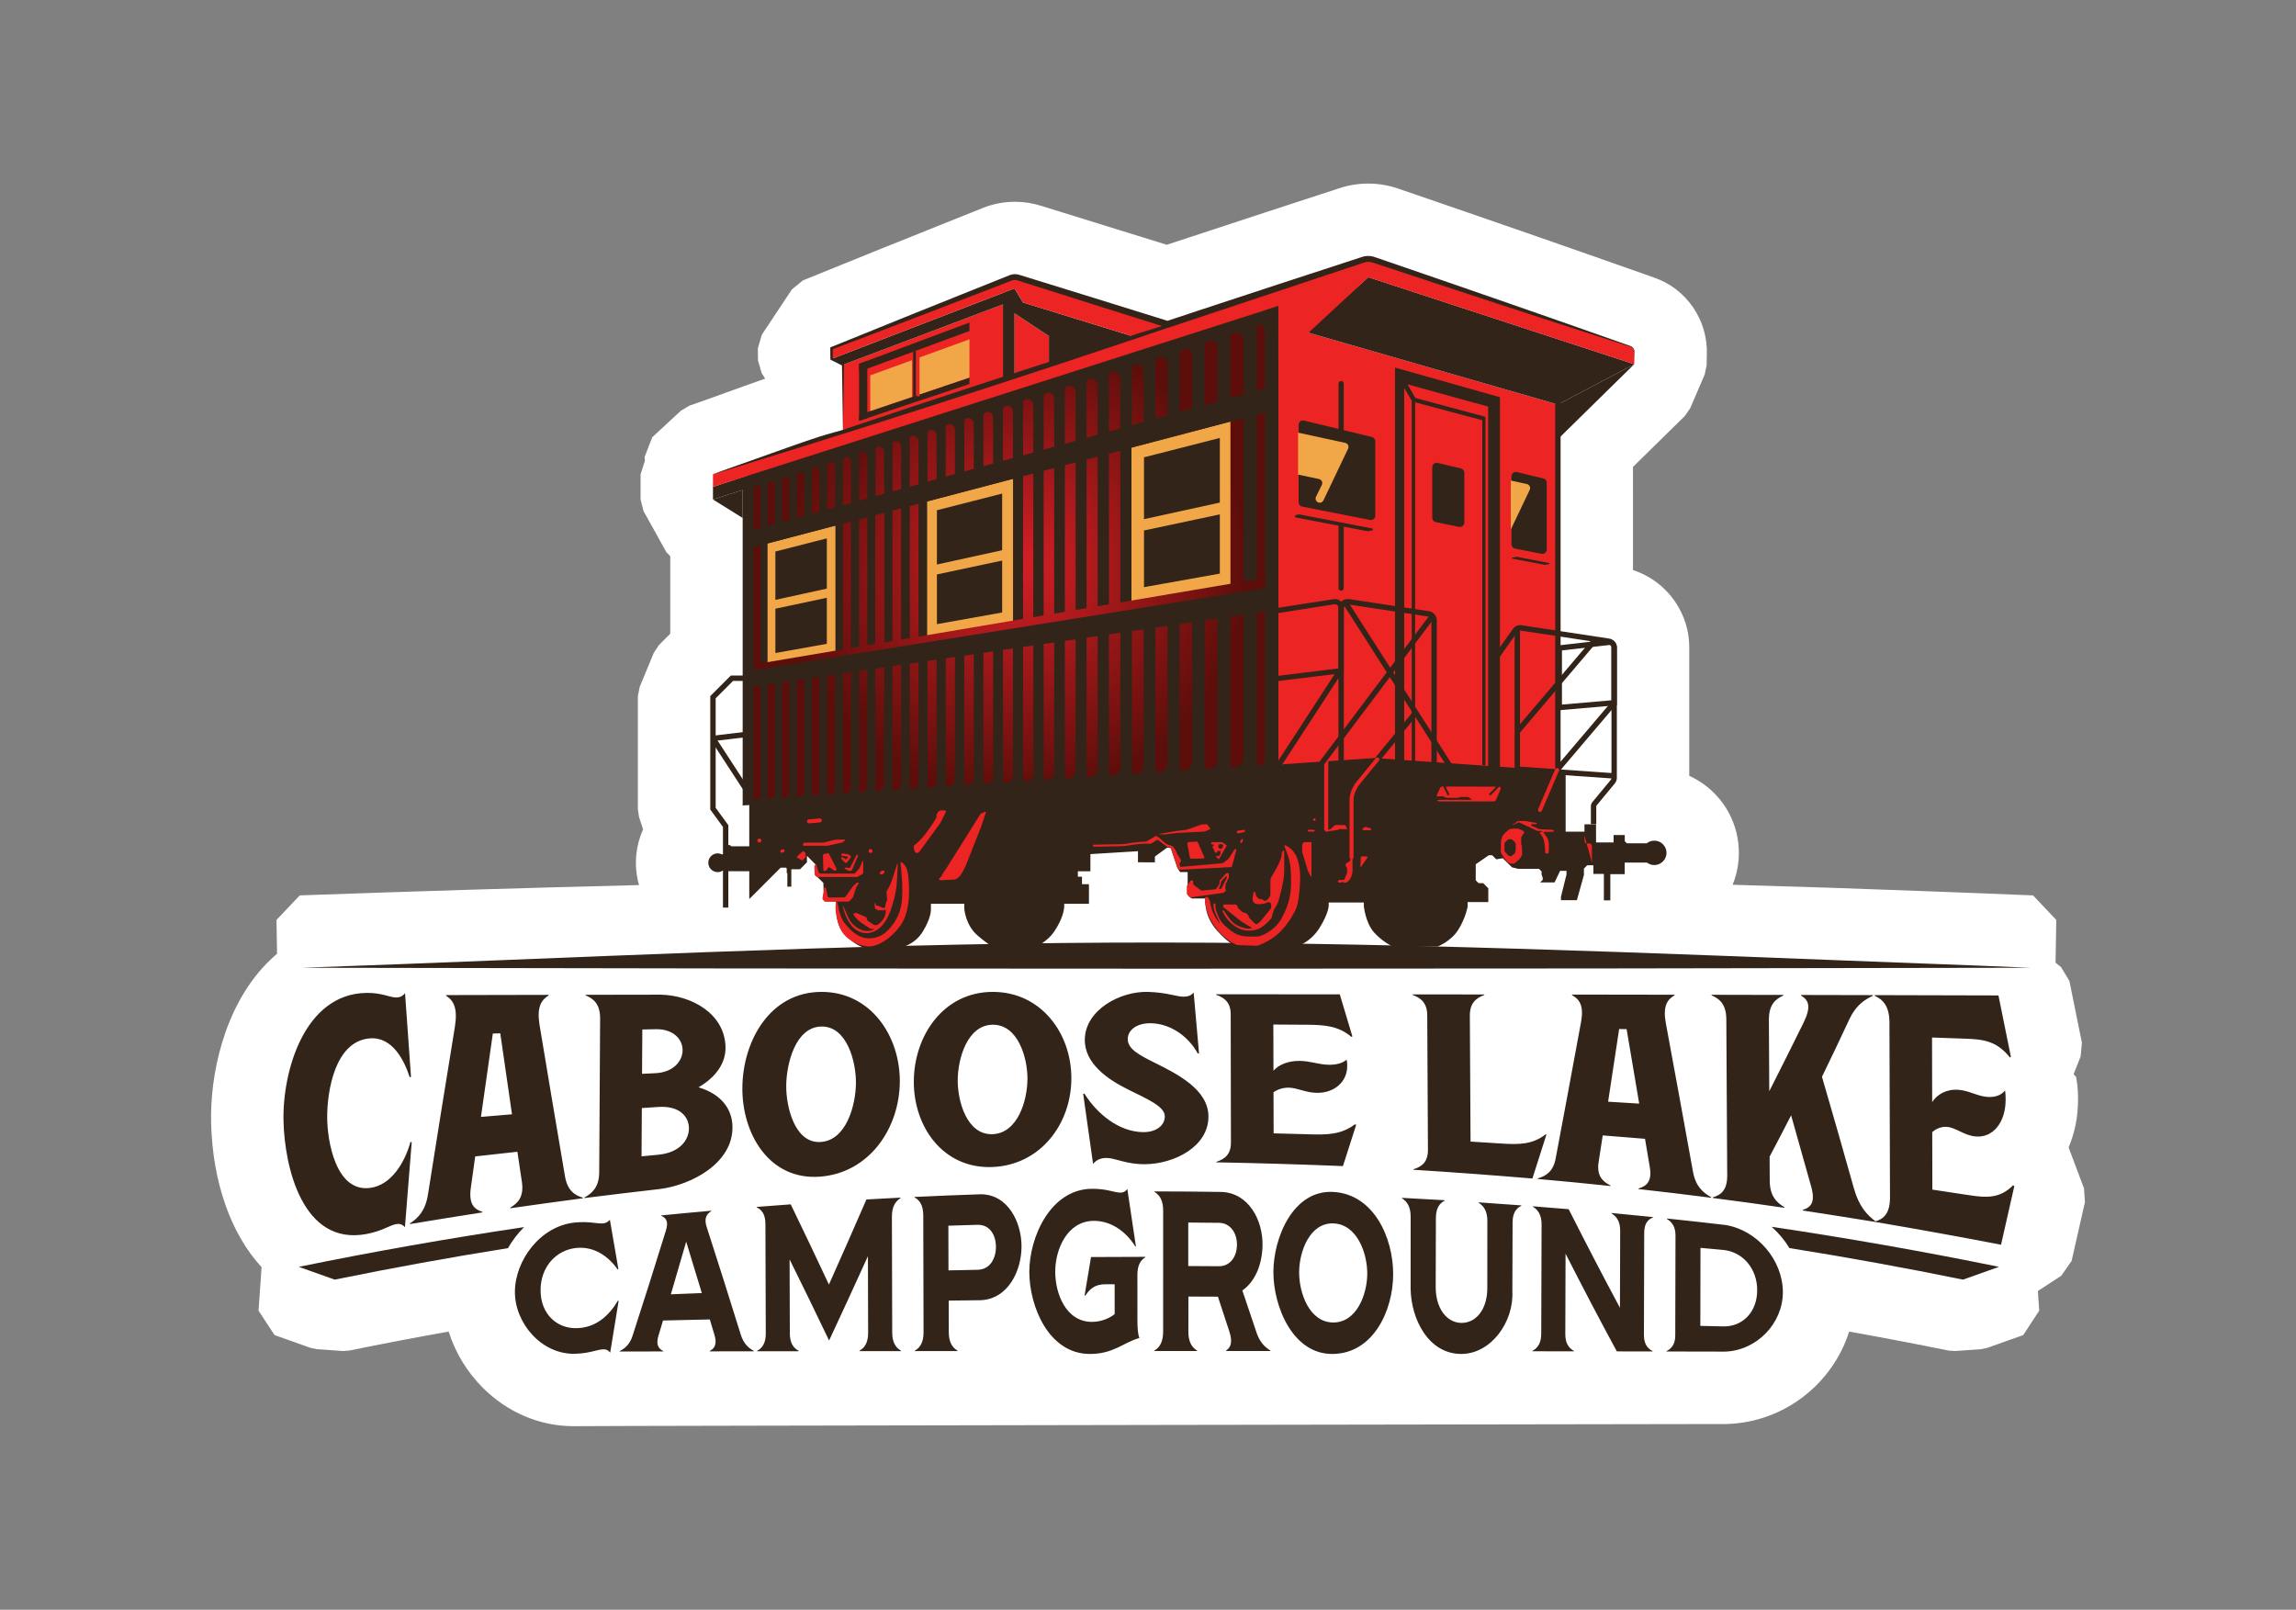 <?xml version="1.0" encoding="UTF-8"?><svg id="a" xmlns="http://www.w3.org/2000/svg" xmlns:xlink="http://www.w3.org/1999/xlink" viewBox="0 0 978.014 685.681"><rect x="0" y="0" width="978.014" height="685.681" fill="#808080" stroke="none"/><defs><style>.au{fill:url(#j);}.av{fill:url(#p);}.aw,.ax{fill:#f1a648;}.ay{fill:url(#m);}.az{fill:url(#aa);}.ba{fill:url(#al);}.bb{fill:url(#am);}.bc{fill:#fff;}.bd{fill:url(#aq);}.be{fill:url(#r);}.bf{fill:url(#h);}.bg{fill:url(#t);}.bh{fill:url(#i);}.bi{fill:url(#l);}.bj{fill:url(#ah);}.bk{fill:url(#at);}.bl{fill:url(#af);}.bm{fill:url(#as);}.bn{fill:url(#ap);}.bo{fill:url(#s);}.ax{opacity:.5;}.bp{fill:url(#q);}.bq{fill:none;stroke:#322418;stroke-miterlimit:10;stroke-width:2.295px;}.br{fill:url(#f);}.bs{fill:url(#g);}.bt{fill:#ed2424;}.bu{fill:url(#n);}.bv{fill:url(#ad);}.bw{fill:url(#e);}.bx{fill:url(#ai);}.by{fill:url(#v);}.bz{fill:url(#ar);}.ca{fill:url(#aj);}.cb{fill:#322418;}.cc{fill:url(#y);}.cd{fill:url(#o);}.ce{fill:url(#d);}.cf{fill:url(#x);}.cg{fill:url(#b);}.ch{fill:url(#u);}.ci{fill:url(#ae);}.cj{fill:url(#z);}.ck{fill:url(#ag);}.cl{fill:url(#an);}.cm{fill:url(#c);}.cn{fill:url(#w);}.co{fill:url(#ao);}.cp{fill:url(#ab);}.cq{fill:url(#k);}.cr{fill:url(#ac);}.cs{fill:url(#ak);}</style><radialGradient id="b" cx="433.156" cy="240.093" fx="433.156" fy="240.093" r="98.39" gradientTransform="translate(-31.607 152.46) rotate(-12.995) scale(1 .791)" gradientUnits="userSpaceOnUse"><stop offset=".002" stop-color="#d61f26"/><stop offset="1" stop-color="#5d0e0a"/></radialGradient><radialGradient id="c" cx="433.156" cy="240.093" fx="433.156" fy="240.093" r="98.39" gradientUnits="userSpaceOnUse"><stop offset="0" stop-color="#d61f26"/><stop offset="1" stop-color="#5d0e0a"/></radialGradient><radialGradient id="d" cx="433.156" cy="240.093" fx="433.156" fy="240.093" r="98.39" xlink:href="#c"/><radialGradient id="e" cy="240.093" fy="240.093" r="98.39" xlink:href="#c"/><radialGradient id="f" cx="433.156" cy="240.093" fx="433.156" fy="240.093" r="98.39" xlink:href="#c"/><radialGradient id="g" cx="433.156" cy="240.093" fx="433.156" fy="240.093" r="98.39" xlink:href="#c"/><radialGradient id="h" cx="433.156" cy="240.093" fx="433.156" fy="240.093" r="98.39" xlink:href="#c"/><radialGradient id="i" cx="433.156" cy="240.093" fx="433.156" fy="240.093" r="98.39" xlink:href="#c"/><radialGradient id="j" cx="433.156" cy="240.093" fx="433.156" fy="240.093" r="98.362" xlink:href="#c"/><radialGradient id="k" cx="433.156" cy="240.093" fx="433.156" fy="240.093" r="98.39" xlink:href="#c"/><radialGradient id="l" cx="433.156" cy="240.093" fx="433.156" fy="240.093" r="98.39" xlink:href="#c"/><radialGradient id="m" cx="433.156" cy="240.093" fx="433.156" fy="240.093" r="98.39" xlink:href="#c"/><radialGradient id="n" cx="433.156" cy="240.093" fx="433.156" fy="240.093" r="98.39" xlink:href="#c"/><radialGradient id="o" cx="433.156" cy="240.093" fx="433.156" fy="240.093" r="98.39" xlink:href="#c"/><radialGradient id="p" cx="433.156" cy="240.093" fx="433.156" fy="240.093" r="98.39" xlink:href="#c"/><radialGradient id="q" cx="433.156" cy="240.093" fx="433.156" fy="240.093" r="98.39" xlink:href="#c"/><radialGradient id="r" cx="433.156" cy="240.093" fx="433.156" fy="240.093" r="98.39" xlink:href="#c"/><radialGradient id="s" cx="433.156" cy="240.093" fx="433.156" fy="240.093" r="98.39" xlink:href="#c"/><radialGradient id="t" cx="433.156" cy="240.093" fx="433.156" fy="240.093" r="98.39" xlink:href="#c"/><radialGradient id="u" cx="433.156" cy="240.093" fx="433.156" fy="240.093" r="98.39" xlink:href="#c"/><radialGradient id="v" cx="433.156" cy="240.093" fx="433.156" fy="240.093" r="98.39" xlink:href="#c"/><radialGradient id="w" cx="433.156" cy="240.093" fx="433.156" fy="240.093" r="98.39" xlink:href="#c"/><radialGradient id="x" cx="433.156" cy="240.093" fx="433.156" fy="240.093" r="98.39" xlink:href="#c"/><radialGradient id="y" cx="433.156" cy="240.093" fx="433.156" fy="240.093" r="98.39" xlink:href="#c"/><radialGradient id="z" cx="433.156" cy="240.093" fx="433.156" fy="240.093" r="98.39" xlink:href="#c"/><radialGradient id="aa" cx="433.156" cy="240.093" fx="433.156" fy="240.093" r="98.39" xlink:href="#c"/><radialGradient id="ab" cx="433.156" cy="240.093" fx="433.156" fy="240.093" r="98.39" xlink:href="#c"/><radialGradient id="ac" cx="433.156" cy="240.093" fx="433.156" fy="240.093" r="98.39" xlink:href="#c"/><radialGradient id="ad" cx="433.156" cy="240.093" fx="433.156" fy="240.093" r="98.39" xlink:href="#c"/><radialGradient id="ae" cx="433.156" cy="240.093" fx="433.156" fy="240.093" r="98.39" xlink:href="#c"/><radialGradient id="af" cx="433.156" cy="240.093" fx="433.156" fy="240.093" r="98.39" xlink:href="#c"/><radialGradient id="ag" cx="433.156" cy="240.093" fx="433.156" fy="240.093" r="98.39" xlink:href="#c"/><radialGradient id="ah" cx="433.156" cy="240.093" fx="433.156" fy="240.093" r="98.39" xlink:href="#c"/><radialGradient id="ai" cx="433.156" cy="240.093" fx="433.156" fy="240.093" r="98.39" xlink:href="#c"/><radialGradient id="aj" cx="433.156" cy="240.093" fx="433.156" fy="240.093" r="98.39" xlink:href="#c"/><radialGradient id="ak" cx="433.156" cy="240.093" fx="433.156" fy="240.093" r="98.39" xlink:href="#c"/><radialGradient id="al" cx="433.156" cy="240.093" fx="433.156" fy="240.093" r="98.39" xlink:href="#c"/><radialGradient id="am" cx="433.156" cy="240.093" fx="433.156" fy="240.093" r="98.39" xlink:href="#c"/><radialGradient id="an" cx="433.156" cy="240.093" fx="433.156" fy="240.093" r="98.39" xlink:href="#c"/><radialGradient id="ao" cx="433.156" cy="240.093" fx="433.156" fy="240.093" r="98.39" xlink:href="#c"/><radialGradient id="ap" cx="433.156" cy="240.093" fx="433.156" fy="240.093" r="98.39" xlink:href="#c"/><radialGradient id="aq" cx="433.156" cy="240.093" fx="433.156" fy="240.093" r="98.39" xlink:href="#c"/><radialGradient id="ar" cx="433.156" cy="240.093" fx="433.156" fy="240.093" r="98.39" xlink:href="#c"/><radialGradient id="as" cx="433.156" cy="240.093" fx="433.156" fy="240.093" r="98.39" xlink:href="#c"/><radialGradient id="at" cx="433.156" cy="240.093" fx="433.156" fy="240.093" r="98.39" xlink:href="#c"/></defs><path class="bc" d="m245.719,607.476c-.438.011-.875.016-1.315.016-14.452,0-28.224-5.828-38.779-16.41-6.734-6.75-11.709-14.996-14.516-23.896-14.195,2.527-28.401,5.24-42.359,8.09l-2.777.183-11.004-.773-2.724-.57-15.307-5.446-6.808-10.405,1.299-18.509c-13.074-14.15-20.844-36.138-21.493-61.285-.528-20.482,5.343-49.058,23.4-67.839,1.498-1.556,3.062-3.028,4.682-4.405l-.243-14.386,9.908-10.447c49.514-1.781,98.053-3.257,144.519-4.395-1.187-4.179-1.598-8.585-1.159-12.985.375-3.708,1.357-7.351,2.885-10.753l-1.711-5.253-.506-3.183v-48.328l.783-3.935,6.023-14.538,2.229-3.335,4.764-4.763v-32.979l-1.658-1.741-9.699-17.457-1.293-4.993v-10.742l1.849-5.769-.137-1.568,3.255-8.426,12.151-11.261,3.628-2.176c4.525-1.565,9.547-3.378,14.787-5.271l.402-.146c5.393-1.948,11.257-4.069,17.138-6.117l-1.488-2.381-1.562-5.33-.06-5.238,1.717-5.806,12.791-19.259,4.68-3.831c9.866-4.024,19.746-8.012,29.624-12l6.037-2.436c2.098-.828,10.047-4.02,18.417-7.383,11.998-4.818,20.188-8.106,22.42-8.98,4.218-1.74,9.063-2.695,13.839-2.695,3.907,0,7.752.611,11.426,1.817,13.54,4.16,36.536,11.301,53.245,16.505l2.967-.984c26.612-8.77,53.018-17.421,70.652-23.146,3.843-1.281,7.949-1.944,12.129-1.944,4.678,0,9.28.821,13.677,2.439,36.826,12.611,73.569,25.378,103.47,35.953l4.568,1.624c13.841,4.646,23.167,18.209,22.559,32.964l-.078,4.49-.833,3.879-6.15,14.313-2.241,3.276-22.147,21.75.006,43.94c8.691,2.834,16.024,9.039,20.216,17.326,2.443,4.75,3.75,10.129,3.75,15.495v54.821c11.382,5.165,19.535,16.028,20.926,28.925.654,5.994-.221,12.003-2.453,17.486,27.429.758,54.929,1.67,82.019,2.72,9.187.369,13.759.542,22.902.868,9.378.413,13.936.6,23.051.939l9.896,10.453-.317,18.171,2.331,1.907,3.562,5.892c2.136,10.418,3.202,15.676,5.327,26.296l-.51,5.775-3.022,7.695,1.078,1.139c.811,4.251.811,7.83.811,9.752.004,7.168-1.373,14.082-4.013,20.279l6.551,17.393.41,5.875c-2.275,10.126-3.411,15.135-5.678,25.052l-4.407,6.321-9.978,6.506.586,8.364-6.808,10.405-15.307,5.446-2.724.57-11.004.772-2.777-.183c-13.946-2.848-28.146-5.56-42.337-8.086-7.069,22.278-27.723,38.54-51.775,39.352l-.926.017s-482.26.744-489.257.917Z"/><path class="cb" d="m223.245,522.691c-32.097,4.776-64.099,10.412-95.969,16.926,6.122,2.178,9.183,3.267,15.305,5.445,24.528-5.01,49.136-9.479,73.807-13.415,1.849-3.252,4.158-6.291,6.857-8.956Z"/><path class="cb" d="m754.646,522.561c2.965,2.617,5.535,5.68,7.583,9.062,24.719,3.942,49.376,8.419,73.952,13.439,6.122-2.178,9.183-3.267,15.305-5.445-32.159-6.573-64.452-12.252-96.841-17.056Z"/><path class="cb" d="m857.495,504.878c-5.662,5.732-11.451,5.339-19.092,4.155-6.112-.947-9.169-1.41-15.286-2.316-.021-9.789-.032-14.684-.053-24.473,1.843-1.678,4.217-2.456,6.462-2.228,3.696.376,6.999,3.517,11.748,4.042,7.65.845,13.054-5.991,13.052-15.582-0-1.218-.001-2.589-.265-3.978-1.716,2.152-4.487,2.979-7.524,2.735-4.357-.351-7.793-2.696-12.284-3.029-5.151-.382-9.11,1.946-11.216,5.228-.02-9.166-.04-18.331-.06-27.497,5.714.194,8.571.294,14.284.497,7.671.273,13.359,1.019,18.911,8.022.159-.114.238-.171.396-.285-2.116-10.563-3.176-15.793-5.299-26.155-17.565-.047-35.129-.092-52.694-.134 0.0.111.001.166.001.276,3.58,1.666,6.237,4.482,6.258,11.318.078,24.834.157,49.668.235,74.502.021,6.836-2.607,9.196-6.161,10.262 0.0.11.001.166.001.276,17.86,3.032,35.672,6.26,53.459,9.69,2.257-9.872,3.388-14.859,5.653-24.939-.21-.154-.316-.231-.526-.386Zm-616.815-3.739c-3.675-21.578-7.302-43.163-10.885-64.757-1.151-7.363.718-10.458,3.906-12.365.001-.101.001-.152.001-.253-14.564.029-29.129.059-43.693.092-.001.109-.001.163-.001.272,3.169,2.028,5.009,5.223,3.786,13.078-3.902,23.869-7.736,47.748-11.503,71.639-1.079,6.754-4.122,10.002-7.687,12.275-0.0.111-.001.167-.001.279,10.284-1.712,20.57-3.367,30.872-4.969.001-.106.001-.159.001-.265-3.558-1.045-5.791-3.39-4.97-9.901.763-5.49,1.144-8.227,1.908-13.684,7.187-.822,10.781-1.22,17.973-1.991.767,5.135,1.15,7.695,1.916,12.798.894,6.065-1.367,8.933-4.941,11.009-.001.104-.001.156-.001.26,10.305-1.474,20.611-2.892,30.931-4.255.001-.099.001-.149.001-.248-3.562-1.026-6.59-3.128-7.614-9.014Zm-35.812-25.389c1.671-11.839,3.357-23.675,5.057-35.51,1.27-.036,1.905-.054,3.176-.09,1.651,11.496,3.314,22.991,4.988,34.483-5.289.436-7.934.659-13.221,1.117Zm286.779-23.179c-6.603-3.286-11.269-5.804-11.267-9.985.002-3.569,3.448-6.734,9.543-6.734,8.082.001,16.035,5.11,20.286,12.887.212-.04.318-.06.53-.1-.912-10.338-1.368-15.505-2.279-25.835-1.191,1.327-2.515,1.735-4.368,1.734-2.914-.001-7.125-1.812-15.096-2.041-11.81-.339-26.618,7.624-26.906,20.138-.237,10.323,9.757,17.12,18.281,21.365,8.279,4.123,15.792,7.234,15.793,11.516.001,3.874-3.72,6.846-9.427,6.721-10.232-.225-19.454-7.818-24.812-16.396-.212.043-.319.064-.531.107,1.4,9.932,2.804,19.863,4.211,29.794,1.596-1.859,3.458-2.492,5.716-2.514,3.588-.034,8.314,2.75,16.478,2.668,12.299-.123,26.932-7.397,26.953-20.264.019-11.601-13.384-18.225-23.104-23.062Zm-316.799,33.849c-2.428,8.733-8.165,18.475-17.332,19.593-14.488,1.767-18.139-19.96-18.146-30.163-.007-11.256,3.339-32.248,18.027-33.541,9.737-.857,14.786,9.323,17.142,16.561.211-.069.317-.103.529-.172-.847-11.88-1.691-23.761-2.533-35.642-1.196,1.4-2.389,1.828-3.713,1.834-2.781.012-6.039-2.05-12.706-1.961-26.559.355-35.898,33.599-35.352,54.746.494,19.143,7.953,53.134,35.389,47.949,6.657-1.258,9.884-3.745,12.652-4.218,1.45-.248,2.635.114,3.685,1.33.956-12.078,1.917-24.156,2.885-36.233-.211-.033-.317-.049-.528-.082Zm614.779,19.53c-4.436-15.786-8.931-31.553-13.537-47.289,4.664-9.614,6.998-14.511,11.67-24.506,2.756-5.911,6.453-8.359,10.023-10.004-0-.11-.001-.166-.001-.276-10.195-.024-20.39-.046-30.585-.068 0.0.105.001.158.001.262,3.32,1.974,4.391,4.802.983,11.687-4.791,9.721-9.634,19.406-14.539,29.07-.053-10.133-.106-20.267-.159-30.401-.033-6.285,2.602-8.83,6.168-10.375-.001-.104-.001-.156-.001-.259-10.195-.021-20.39-.041-30.585-.059.001.099.001.148.001.247,3.583,1.491,6.246,4.007,6.28,10.121.127,22.211.253,44.422.38,66.632.035,6.114-2.596,8.274-6.159,9.299.001.099.001.148.002.247,10.189,1.302,20.372,2.697,30.537,4.183-.001-.104-.001-.156-.001-.259-3.574-2.071-6.231-4.994-6.264-11.279-.021-4.105-.032-6.157-.054-10.262,3.663-6.933,5.495-10.448,9.161-17.583,2.892,10.171,5.758,20.349,8.6,30.534,1.746,6.432-.091,8.694-3.65,9.736 0.0.105.001.158.001.262,10.348,1.578,20.681,3.211,31.012,4.901-0-.111-.001-.166-.001-.276-3.568-2.662-7.141-6.38-9.282-14.286Zm-231.709-22.785c-6.16-.186-9.241-.268-15.402-.412-.018-7.004-.028-10.506-.046-17.51,1.853-1.309,4.239-1.991,6.495-1.951,3.715.066,7.037,2.097,11.813,2.203,7.694.171,13.112-4.808,13.085-11.4-.003-.837-.007-1.779-.276-2.725-1.717,1.539-4.498,2.217-7.548,2.165-4.375-.075-7.827-1.582-12.335-1.644-5.171-.071-9.143,1.74-11.258,4.185-.021-7.87-.031-11.804-.052-19.674,5.724.031,8.586.048,14.309.088,7.685.053,13.382.501,18.966,5.176.159-.082.238-.123.397-.205-2.15-7.192-3.224-10.775-5.37-17.92-17.567-.01-35.133-.018-52.7-.022 0.0.082 0.0.123 0.0.205,3.577,1.228,6.229,3.279,6.238,8.296.032,18.227.064,36.455.096,54.682.009,5.018-2.645,7.017-6.231,8.189 0.0.082 0.0.123 0.0.205,17.991.332,35.963.865,53.941,1.6,2.257-7.006,3.385-10.518,5.638-17.568-.212-.091-.319-.137-.531-.228-5.689,4.305-11.529,4.498-19.23,4.266Zm-134.994-60.668c-20.983-.01-33.562,18.56-33.673,38.059-.111,19.48,12.533,37.347,33.431,36.542,20.384-.785,33.64-18.215,33.679-37.753.039-19.33-13.024-36.838-33.438-36.847Zm-.196,60.613c-10.895.349-14.829-14.051-14.779-23.014.051-9.126,4.059-23.523,14.93-23.611,10.762-.087,14.812,14.04,14.779,23.075-.034,9.21-4.138,23.204-14.93,23.55Zm235.727.015c-5.67,4.455-11.501,4.454-19.192,3.946-5.146-.339-7.718-.502-12.865-.812-.101-17.875-.201-35.75-.302-53.626-.03-5.341,2.605-7.51,6.173-8.821-.001-.088-.001-.132-.001-.22-10.196-.011-20.391-.021-30.587-.029.001.085.001.128.001.213,3.581,1.284,6.241,3.438,6.268,8.693.099,19.09.197,38.18.296,57.27.027,5.255-2.616,7.237-6.194,8.303.001.086.001.128.001.214,16.912,1.066,33.802,2.31,50.688,3.732,2.393-7.446,3.59-11.191,5.981-18.734-.106-.052-.16-.078-.266-.131Zm-308.487-60.628c-22.059-.012-33.574,20.991-33.752,40.766-.176,19.52,11.342,39.7,33.304,37.92,20.877-1.692,33.649-20.677,33.765-40.46.115-19.407-12.373-38.214-33.317-38.225Zm-.364,63.932c-11.128.742-14.783-15.091-14.704-23.997.083-9.291,3.877-24.995,14.985-25.182,10.895-.183,14.777,14.965,14.706,24.057-.074,9.469-4.059,24.392-14.986,25.121Zm371.567,12.781c-3.828-21.212-7.705-42.414-11.633-63.607-1.234-6.995.602-9.848,3.769-11.655-.001-.097-.001-.145-.002-.242-14.565-.024-29.13-.046-43.695-.067.001.091.001.137.001.229,3.188,1.718,5.06,4.499,3.909,11.136-3.591,19.54-7.221,39.072-10.892,58.596-1.026,5.348-4.062,7.332-7.634,8.364 0.0.09.001.135.001.225,10.346.906,20.689,1.907,31.016,3.001-.001-.093-.001-.14-.001-.233-3.586-1.772-5.854-4.296-5.093-9.779.712-4.608,1.069-6.918,1.781-11.547,7.207.553,10.809.843,18.012,1.448.824,4.864,1.237,7.303,2.061,12.193.963,5.809-1.274,7.952-4.84,8.974.001.095.001.142.001.237,10.333,1.144,20.661,2.382,30.971,3.714-.001-.099-.001-.148-.001-.247-3.58-1.939-6.638-4.759-7.732-10.738Zm-36.179-29.94c1.579-10.32,3.143-20.643,4.705-30.966,1.271.026,1.907.039,3.178.065,1.795,10.57,3.582,21.14,5.361,31.713-5.297-.336-7.945-.498-13.243-.812Zm-387.449-6.124c7.576-4.437,11.633-10.455,11.496-17.122-.292-14.181-14.301-22.053-27.666-22.344-10.637.017-21.273.035-31.91.054-.001.099-.001.149-.002.248,3.566,1.476,6.199,3.909,6.164,9.915-.129,21.818-.259,43.636-.389,65.454-.036,6.006-2.697,8.774-6.276,10.717-.001.099-.001.148-.001.247,10.848-1.364,21.696-2.666,32.559-3.907,13.045-1.789,30.62-10.89,30.486-26.337-.067-7.734-4.813-14.057-14.461-16.924Zm-23.942-24.634c2.277-.05,3.416-.074,5.694-.123,7.547-.16,11.492,4.318,11.462,8.991-.029,4.673-4.032,9.398-11.579,9.748-2.278.105-3.416.159-5.694.267.047-7.553.07-11.33.117-18.884Zm6.684,53.362c-2.808.259-4.211.391-7.018.659.051-8.223.076-12.334.127-20.556,2.807-.19,4.211-.282,7.018-.466,9.534-.622,13.078,4.525,13.048,9.181-.029,4.656-3.641,10.302-13.175,11.182Z"/><path class="cb" d="m315.58,568.627c-4.753-15.333-9.604-30.636-14.536-45.912-1.133-3.409-.368-5.427,1.944-6.829-0-.068-0-.103-.001-.171-8.532.755-12.796,1.154-21.323,1.995 0.0.066 0.0.099.001.166,2.317.931,3.094,2.783,1.982,6.285-4.644,15.045-9.405,30.054-14.265,45.031-1.115,3.336-3.147,5.202-5.461,6.33 0.0.064 0.0.096 0.0.16,7.443-.014,11.165-.021,18.608-.035-0-.066-0-.1-0-.166-2.32-1.155-3.098-3.038-2.054-6.52.779-2.587,1.169-3.885,1.948-6.488,7.974-.189,11.962-.279,19.937-.45.795,2.65,1.192,3.979,1.987,6.644,1.065,3.588.298,5.574-2.015,6.775 0.0.068 0.0.102.001.171,7.499-.012,11.249-.018,18.748-.029-0-.07-0-.105-.001-.175-2.322-1.224-4.364-3.224-5.499-6.781Zm-29.821-17.315c2.614-8.874,3.92-13.358,6.531-22.412,2.664,8.661,3.997,13.039,6.664,21.884-5.279.204-7.918.309-13.195.528Zm131.898-42.609c-9.377.312-18.755.692-28.127,1.142 0.0.075 0.0.113.001.188,2.323,1.204,3.735,3.495,3.745,7.633.04,16.614.081,33.228.121,49.842.01,4.138-1.389,6.494-3.702,7.809 0.0.075 0.0.113.001.188,7.275-.006,10.913-.009,18.188-.014-0-.076-0-.114-0-.19-2.321-1.327-3.731-3.69-3.74-7.856-.012-5.378-.018-8.068-.03-13.446,5.452-.074,8.178-.108,13.63-.171,11.768-.504,17.396-12.652,17.391-22.958-.005-10.169-5.732-22.23-17.477-22.166Zm-1.274,32.174c-4.948.09-7.421.139-12.368.245-.017-7.613-.025-11.419-.042-19.032,4.949-.162,7.424-.237,12.373-.376,5.555-.156,7.883,4.768,7.891,9.361.008,4.689-2.302,9.7-7.854,9.801Zm-170.739,24.865c-8.492.196-15.373-6.064-15.381-16.157-.008-10.093,6.779-17.214,15.326-18.026,7.707-.732,13.745,3.778,17.545,9.208.112-.072.168-.107.28-.179-1.451-8.46-2.175-12.661-3.623-21.003-.978,1.063-1.818,1.39-2.869,1.505-2.522.275-5.787-.971-12.05-.351-14.598,1.444-25.509,16.022-25.543,29.547-.033,13.191,11.227,26.716,25.63,26.361,6.163-.152,9.616-1.892,12.144-1.902,1.194-.005,1.967.388,2.812,1.422,1.442-8.755,2.162-13.164,3.601-22.041-.112-.059-.169-.089-.281-.148-3.773,6.409-9.379,11.575-17.59,11.765Zm134.405,1.855c-.044-16.453-.088-32.906-.132-49.358-.011-4.098,1.388-6.496,3.705-7.919-0-.075-0-.112-.001-.187-5.821.291-8.731.447-14.55.779-5.272,12.111-10.595,24.2-15.983,36.259-5.34-11.43-10.756-22.825-16.264-34.175-5.815.42-8.721.641-14.534,1.101 0.0.07 0.0.105.001.176,2.321,1.047,3.732,3.151,3.745,7.033.05,15.59.1,31.18.15,46.77.012,3.883-1.385,6.097-3.699,7.331 0.0.07 0.0.105.001.175,7.078-.01,10.617-.015,17.696-.024-0-.072-0-.107-.001-.179-2.322-1.252-3.733-3.478-3.746-7.408-.033-10.51-.067-21.021-.1-31.531,5.696,11.476,11.299,22.997,16.824,34.556,5.581-11.942,11.09-23.918,16.541-35.92.031,10.866.062,21.733.092,32.599.011,4.063-1.386,6.378-3.7,7.67 0.0.074 0.0.111.001.184,7.078-.007,10.618-.011,17.696-.017-0-.075-0-.112-.001-.187-2.321-1.305-3.732-3.628-3.743-7.726Zm249.808-55.259c2.314,1.422,3.712,3.768,3.699,7.737-.006,9.562-.012,19.125-.019,28.687-.028,9.11-4.892,14.814-11.072,14.735-6.109-.078-10.939-6.032-10.912-15.339.028-9.767.056-19.535.084-29.302.012-4.054,1.424-6.282,3.747-7.43 0-.073 0-.11.001-.183-7.28-.435-10.92-.636-18.203-1.008-0.0.075-0.0.112-.001.187,2.316,1.423,3.715,3.819,3.704,7.91-.004,10.197-.009,20.395-.013,30.592.206,13.149,7.716,27.805,21.553,27.799,12.763-.005,22.449-13.702,21.784-26.652.031-9.775.062-19.551.093-29.326.013-3.922,1.424-6.054,3.746-7.122 0-.071 0-.106.001-.177-7.275-.547-10.913-.805-18.191-1.289-0.0.072-0.0.109-.001.181Zm56.583,4.516c2.312,1.395,3.708,3.615,3.697,7.298-.032,10.966-.064,21.933-.096,32.899-7.474-13.895-14.718-27.915-21.842-41.992-6.091-.517-9.138-.764-15.232-1.237-0.0.07-0.0.106-.001.176,2.312,1.414,3.709,3.716,3.697,7.579-.05,15.514-.099,31.027-.149,46.54-.012,3.864-1.424,6.051-3.745,7.282-0.0.07-0.0.106-.001.176,7.078.01,10.617.015,17.696.026 0-.069 0-.103.001-.172-2.313-1.211-3.711-3.386-3.698-7.197.036-11.407.072-22.814.108-34.221,7.12,13.957,14.365,27.854,21.847,41.621,6.095.01,9.142.016,15.237.027 0-.065 0-.098.001-.164-2.314-1.15-3.712-3.218-3.703-6.84.04-14.541.079-29.082.119-43.623.01-3.622,1.418-5.547,3.734-6.457,0-.065 0-.098 0-.163-7.066-.721-10.6-1.067-17.67-1.728-0.0.068-0.0.101-.001.168Zm-224.429,34.88c.112.077.169.115.281.192,2.176-3.4,4.635-4.868,8.499-4.883,1.603-.006,2.404-.009,4.006-.014.002,5.085.003,7.627.005,12.712-1.966,1.653-5.651,3.34-9.763,3.317-11.028-.062-15.562-12.137-15.549-21.393.013-9.583,5.108-21.437,16.222-21.641,6.968-.128,13.576,3.983,17.937,10.966.085-.039.127-.059.211-.097-1.464-9.785-2.196-14.676-3.662-24.455-.915,1.266-1.9,1.562-2.955,1.568-2.462.014-5.941-1.744-12.313-1.639-17.446.288-26.48,20.512-26.474,35.418.005,14.629,8.235,34.902,25.751,34.937,10.162.02,14.393-4.951,21.135-6.797-.703-1.845-.843-4.369-.844-8.059-.001-7.535-.002-11.302-.003-18.837-.001-3.981,1.264-6.216,3.373-7.479v-.194c-9.252.004-13.877.021-23.129.086-1.092,6.52-1.638,9.778-2.73,16.292Zm272.931-29.947c-9.971-1.165-14.959-1.718-24.939-2.764-0.0.065-0.0.097-0.0.162,2.309,1.375,3.706,3.526,3.698,7.063-.034,14.2-.067,28.399-.101,42.599-.009,3.537-1.417,5.535-3.737,6.663-0.0.065-0.0.097-0.0.162,9.999.019,14.999.029,24.998.051,13.437-.454,24.652-12.025,24.576-25.437-.077-13.586-10.939-26.339-24.495-28.498Zm-1.048,43.201c-3.846-.095-5.769-.142-9.615-.233.022-11.077.044-22.154.066-33.23,3.841.345,5.761.522,9.6.881,8.547.8,14.564,8.059,14.557,17.18-.007,9.121-6.046,15.615-14.608,15.402Zm-165.892-57.275c-17.286-1.011-25.57,19.701-25.583,34.1-.013,14.535,8.173,35.222,25.441,34.911,17.162-.309,25.55-18.511,25.578-33.944.028-15.589-8.251-34.062-25.436-35.067Zm-.115,55.608c-10.189-.073-14.51-12.585-14.504-21.353.005-8.663,4.406-21.199,14.591-20.852,10.051.342,14.441,12.598,14.432,21.402-.009,8.685-4.477,20.875-14.519,20.803Zm-32.533,4.63c-2.463-7.295-3.695-10.95-6.161-18.27,5.275-3.631,8.493-10.815,8.6-19.388.13-10.429-5.785-22.149-17.488-22.58-9.52-.146-19.044-.221-28.564-.225v.194c2.321,1.362,3.728,3.794,3.727,8.066-.003,17.153-.006,34.306-.009,51.46-.001,4.272-1.406,6.699-3.723,8.059v.194c7.275,0,10.913.001,18.188.002,0-.077,0-.116 0-.194-2.317-1.358-3.721-3.784-3.719-8.053.003-5.976.004-8.964.007-14.94,5.031.014,7.546.024,12.578.049,1.935,5.896,2.902,8.842,4.835,14.727,1.401,4.259.907,6.673-1.342,8.22,0,.077,0,.116-0.0.194,7.556.002,11.334.004,18.89.007,0-.077 0-.116 0-.193-2.315-1.348-4.489-3.566-5.82-7.329Zm-16.13-28.596c-5.23-.04-7.845-.056-13.075-.078.004-7.412.005-11.118.009-18.529,5.233.034,7.849.057,13.082.117,4.641.053,7.661,4.061,7.656,9.28-.006,5.315-3.033,9.247-7.671,9.211Z"/><path class="cb" d="m128.792,412.214c115.008-3.995,229.905-10.188,345.012-10.704,115.113-.515,230.058,4.494,345.057,8.894,9.2.369,13.8.545,23,.872,9.2.406,13.8.595,23.001.938-245.366.533-490.704.539-736.069,0h0Z"/><polygon class="bt" points="663.602 328.829 544.501 325.596 544.501 138.009 663.602 172.311 663.602 328.829"/><polygon class="cb" points="544.501 324.891 318.011 340.538 318.011 197.294 544.501 122.585 544.501 324.891"/><polygon class="cb" points="544.501 326.978 318.011 342.787 318.011 198.065 544.501 122.585 544.501 326.978"/><path class="cb" d="m705.279,358.113c-1.456-.169-2.805.269-3.839,1.087h-8.473l-.879-.879v-2.637h-4.761v3.15h-7.471v-7.715h-4.932v3.125h-8.014v-25.694l-81.502-5.659-266.248,17.97v19.622h-7.691l-.507-.507h-1.654v3.937h-1.856c-.726-.356-1.572-.505-2.467-.345-1.731.31-3.079,1.764-3.255,3.515-.24,2.39,1.63,4.405,3.971,4.405.832,0,1.603-.255,2.243-.69h1.365v.317h9.851v11.841l13.373-13.373h2.24l.342.342h0v1.965h.266v5.792h1.688v-7.419h3.711l2.956-2.956v-2.76l3.747,3.747v4.554l3.241,3.241.194,7.064c0,.47.381.851.851.851h4.391s-.853,8.961,3.175,13.576c4.028,4.614,8.569,6.079,8.569,6.079h15.601s6.006-1.025,9.595-6.885c3.589-5.859,3.442-9.229,3.442-9.522s.001-2.271.001-2.271h14.208v2.051s.44,6.958,5.64,11.426c5.2,4.468,7.324,5.2,7.324,5.2h16.773s5.347-2.051,8.716-7.105c3.369-5.054,4.028-8.863,4.102-10.181v-1.392h10.547v-8.35h-2.966v-3.186h-1.758v-2.307h5.347v-7.324l20.252-1.245v4.724l7.215.037v-2.49l5.05-3.667c.165-.12.371-.17.573-.138l.723.114c.256.04.468.22.549.466l2.68,8.078,1.167,1.776h3.211v9.171c0,.31.123.608.343.828l.93.93c.193.193.455.302.728.302h5.47s-.757,7.239,5.054,13.684c5.811,6.446,8.594,6.787,8.594,6.787h25.342s5.762-1.66,9.668-7.862c3.906-6.201,3.955-9.473,3.955-9.473v-1.416h14.948v1.367s.635,7.373,4.541,11.572c3.906,4.199,7.849,5.811,7.849,5.811h19.007s5.604-2.002,8.863-7.166c3.101-4.913,3.955-9.742,3.955-9.742v-2.014h8.814v-5.884l-2.179-2.179h-1.947l-1.224-1.224v-6.827l5.582-3.845h1.428l1.74,1.74,2.753-.468,3.919,3.861,2.649.653h8.863l1.099,1.099v1.245l.513,1.538v.806l-1.117,1.117h6.134l2.38-4.926h2.71v1.575l-2.344,9.448v1.465h6.775l3.003-10.767v-2.71l1.41-1.41h2.618v3.68h4.468v11.28h2.747v-11.17h6.128v-4.92h9.474c.87.656,1.95,1.05,3.124,1.05,3.064,0,5.509-2.649,5.169-5.782-.258-2.379-2.174-4.307-4.551-4.582Z"/><polygon class="cb" points="399.091 240.451 426.88 234.367 426.88 210.238 399.091 217.339 399.091 240.451"/><polygon class="cb" points="399.091 265.856 426.88 260.891 426.88 238.778 399.091 244.676 399.091 265.856"/><polygon class="cb" points="355.862 249.915 394.93 241.362 394.93 218.403 355.862 228.386 355.862 249.915"/><polygon class="cb" points="330.021 278.15 351.935 274.235 351.935 254.629 330.021 259.28 330.021 278.15"/><polygon class="cb" points="355.862 273.58 394.93 266.6 394.93 245.559 355.862 253.85 355.862 273.58"/><polygon class="cb" points="330.279 255.515 352.193 250.718 352.193 229.324 330.279 234.924 330.279 255.515"/><polygon class="cb" points="487.305 250.096 519.609 244.324 519.609 219.099 487.305 225.955 487.305 250.096"/><polygon class="cb" points="487.305 221.139 519.609 214.066 519.609 186.541 487.305 194.796 487.305 221.139"/><polygon class="cb" points="431.515 260.063 481.963 251.05 481.963 227.088 431.515 237.795 431.515 260.063"/><polygon class="cb" points="431.515 233.352 481.963 222.308 481.963 196.161 431.515 209.053 431.515 233.352"/><polygon class="ax" points="432.14 159.648 427.228 161.268 427.228 120.898 432.14 118.977 432.14 159.648"/><polygon class="bt" points="432.14 133.456 446.8 143.156 446.8 154.812 432.14 159.648 432.14 133.456"/><polygon class="cb" points="556.666 141.512 582.865 118.074 696.129 155.125 663.602 172.311 556.666 141.512"/><polygon class="bt" points="427.228 129.647 359.071 155.402 359.071 183.75 427.228 161.268 427.228 129.647"/><polygon class="cb" points="412.949 140.991 365.939 158.321 365.939 154.983 412.949 137.391 412.949 140.991"/><polygon class="cb" points="369.434 178.086 365.939 179.251 365.939 154.983 369.434 153.676 369.434 178.086"/><polygon class="cb" points="412.949 160.815 365.939 176.698 365.939 179.251 412.949 163.569 412.949 160.815"/><polygon class="aw" points="388.498 169.076 370.708 175.087 370.708 159.877 388.498 153.417 388.498 169.076"/><polygon class="aw" points="412.949 160.815 391.623 168.02 391.623 152.282 412.949 144.538 412.949 160.815"/><polygon class="bt" points="391.665 168.904 390.132 168.579 390.132 149.402 391.665 149.757 391.665 168.904"/><polygon class="cb" points="390.132 168.579 388.974 168.971 388.974 149.829 390.132 149.402 390.132 168.579"/><polygon class="cb" points="352.193 251.509 352.193 232.423 332.653 237.388 332.653 255.873 333.927 255.589 333.927 240.379 351.717 235.956 351.717 251.615 352.193 251.509"/><polygon class="cb" points="352.193 275.668 352.193 256.582 332.653 260.774 332.653 279.259 333.927 279.024 333.927 263.241 351.717 259.522 351.717 275.756 352.193 275.668"/><polygon class="cb" points="427.917 234.204 427.917 213.287 401.675 219.842 401.675 240.101 403.386 239.716 403.386 223.047 427.278 217.186 427.278 234.348 427.917 234.204"/><polygon class="cb" points="427.917 261.665 427.917 240.748 401.675 246.224 401.675 266.482 403.386 266.168 403.386 249.499 427.278 244.621 427.278 261.783 427.917 261.665"/><polygon class="cb" points="520.407 245.319 520.407 221.791 489.413 228.145 489.413 252.555 491.124 252.241 491.124 231.193 519.609 225.607 519.609 245.461 520.407 245.319"/><polygon class="cb" points="520.407 213.037 520.407 189.51 489.413 197.547 489.413 221.957 491.124 221.55 491.124 200.502 519.609 193.369 519.609 213.223 520.407 213.037"/><path class="cb" d="m583.592,221.482l-28.936-5.708c-.874-.172-1.504-.939-1.504-1.829v-32.99c0-1.207,1.13-2.096,2.303-1.812l28.936,7c.837.202,1.426.951,1.426,1.812v31.698c0,1.175-1.073,2.057-2.225,1.829Z"/><path class="cb" d="m656.629,235.89l-11.299-2.229c-.874-.172-1.504-.939-1.504-1.829v-28.942c0-1.207,1.13-2.096,2.303-1.812l11.299,2.733c.837.202,1.426.951,1.426,1.812v28.437c0,1.175-1.073,2.057-2.225,1.829Z"/><path class="cb" d="m552.068,219.37l1.187-.241c.098-.02.198-.02.296-.002l30.979,5.977c.455.088.454.74-.002.826l-1.773.332c-.094.018-.19.017-.283-.001l-30.398-5.806c-.596-.114-.601-.965-.006-1.085Z"/><path class="cb" d="m658.078,240.581l1.755-.272c.279-.043.286-.442.009-.495l-13.677-2.636c-.029-.006-.059-.006-.087-.001l-1.785.287c-.278.045-.284.442-.007.495l13.708,2.62c.028.005.057.006.086.002Z"/><path class="cb" d="m621.519,224.421l-9.941-2.021c-.869-.177-1.493-.941-1.493-1.827v-21.576c0-1.203,1.123-2.091,2.293-1.815l9.941,2.35c.841.199,1.436.95,1.436,1.815v21.247c0,1.179-1.081,2.062-2.236,1.827Z"/><path class="cb" d="m679.957,351.039h-2.295v-7.618c0-.644.226-1.271.636-1.768l7.785-9.408c.224-.27.346-.612.346-.963v-55.466c0-.782-.561-1.435-1.335-1.552l-37.412-5.678c-.516-.078-1.028.139-1.33.567l-8.254,11.718c-.337.477-.515,1.039-.515,1.623l-.025,44.453-2.295-.001.025-44.453c.001-1.06.324-2.077.933-2.943l8.254-11.717c.806-1.144,2.167-1.724,3.551-1.515l37.412,5.678c1.903.289,3.285,1.896,3.285,3.821v55.466c0,.884-.31,1.745-.873,2.426l-7.785,9.408c-.071.085-.11.194-.11.305v7.618Z"/><rect class="cb" x="645.166" y="267.423" width="2.295" height="60.211"/><line class="bq" x1="687.577" y1="330.498" x2="646.314" y2="327.634"/><rect class="cb" x="637.585" y="290.635" width="51.155" height="2.295" transform="translate(11.446 608.306) rotate(-49.654)"/><rect class="cb" x="656.663" y="312.502" width="37.532" height="2.295" transform="translate(-.895 625.364) rotate(-49.654)"/><path class="cb" d="m540.597,290.554v-31.058l27.42-4.277c1.089-.17,2.198.144,3.037.862.839.718,1.32,1.764,1.32,2.868v27.718l-31.777,3.886Zm2.208-29.168v26.674l27.361-3.346v-25.764c0-.459-.2-.893-.548-1.191-.348-.298-.805-.428-1.261-.358l-25.552,3.985Z"/><path class="cb" d="m663.041,302.612v-27.608l22.135-2.533c.901-.103,1.807.184,2.484.788.677.604,1.066,1.471,1.066,2.378v24.762l-25.684,2.212Zm2.295-25.561v23.059l21.094-1.817v-22.656c0-.348-.187-.567-.298-.666-.111-.099-.348-.259-.695-.221l-20.101,2.3Z"/><path class="cb" d="m612.02,326.352h-2.295v-62.09c0-.832-.597-1.526-1.42-1.651l-33.966-5.155c-.481-.073-.97.067-1.339.385s-.582.779-.582,1.267v65.214h-2.295v-65.214c0-1.157.503-2.253,1.38-3.007.877-.754,2.037-1.086,3.18-.914l33.966,5.155c1.953.297,3.37,1.946,3.37,3.921v62.09Z"/><rect class="cb" x="594.222" y="249.404" width="2.295" height="84.252" transform="translate(-63.265 366.731) rotate(-32.603)"/><rect class="cb" x="581.859" y="312.127" width="26.409" height="2.295" transform="translate(-24.208 575.467) rotate(-50.712)"/><rect class="cb" x="533.58" y="304.836" width="48.077" height="2.295" transform="translate(-3.085 606.276) rotate(-56.927)"/><rect class="cb" x="309.457" y="312.479" width="2.295" height="25.307" transform="translate(-127.099 222.166) rotate(-33.071)"/><polygon class="cb" points="310.249 386.587 307.954 386.587 307.954 352.243 302.552 344.826 302.552 296.498 311.312 287.738 318.011 287.738 318.011 290.033 312.263 290.033 304.847 297.448 304.847 344.079 310.249 351.496 310.249 386.587"/><rect class="cb" x="303.647" y="312.498" width="14.888" height="2.295" transform="translate(-35.018 39.128) rotate(-6.814)"/><polygon class="cb" points="663.602 172.311 696.129 155.125 663.602 187.07 663.602 172.311"/><path class="bt" d="m564.929,354.097c-.475,0-.861-.385-.861-.861v-30.45c0-.475.385-.861.861-.861s.861.385.861.861v30.45c0,.475-.385.861-.861.861Z"/><path class="bt" d="m655.984,345.845c-.113,0-.228-.022-.339-.07-.437-.187-.639-.693-.452-1.13l7.295-17.032c.187-.437.693-.64,1.13-.452.437.187.639.693.452,1.13l-7.295,17.032c-.14.326-.458.522-.791.522Z"/><path class="bt" d="m575.709,366.024c-.475,0-.861-.385-.861-.861v-24.337c0-1.643.389-3.288,1.124-4.757l.526-1.05c.352-.702.782-1.366,1.278-1.972l8.26-10.097c.301-.368.843-.422,1.211-.121.368.301.422.843.121,1.211l-8.26,10.097c-.416.508-.776,1.064-1.071,1.653l-.526,1.05c-.616,1.232-.942,2.61-.942,3.986v24.337c0,.475-.385.861-.861.861Z"/><circle class="bt" cx="323.457" cy="358.022" r=".867"/><ellipse class="bt" cx="333.272" cy="362.498" rx=".971" ry=".687" transform="translate(-115.446 159.7) rotate(-23.085)"/><circle class="bt" cx="370.821" cy="362.498" r=".847"/><ellipse class="bt" cx="375.768" cy="371.668" rx="1.113" ry=".707" transform="translate(-135.491 237.678) rotate(-30)"/><path class="bt" d="m342.664,358.968c-.149.011-.283.086-.373.206-.254.341-.683,1.082.374,1.082h9.722c.037,0,.074-.004.111-.012l6.183-1.358c.066-.014.127-.041.182-.079.353-.245,1.668-1.188,1.015-1.188h-2.563s-1.575-.018-3.113.421c-1.385.396-3.155.806-3.495.884-.04.009-.076.013-.116.013-.657-.006-6.651-.063-7.926.032Z"/><path class="bt" d="m339.452,364.888l2.397-2.185c.132-.12.329-.133.474-.03l.582.407c.174.122.263.367.261.612l-.018,1.262c-.008.096-.048.185-.114.255l-1.114,1.183c-.096.102-.249.124-.37.054l-2.057-1.187c-.136-.079-.157-.267-.04-.373Z"/><path class="bt" d="m346.88,369.057c-.003-.062.002-.123.015-.184.053-.251.618-1.042.759-.68.488,1.245.897,3.36,1.236,3.635.339.275.174.284,1.703.284h13.102c.246,0,.48-.106.642-.291l1.592-1.819c.095-.108.173-.229.233-.36l1.168-2.66c.041-.093.107-.173.192-.229l.185-0v4.733c0,.388-.21.745-.548.934l-1.015.568c-.289.162-.908.554-1.238.576l-4.034-.014c-.017.001-.034.002-.051.002h-12.789c-.104,0-.204-.041-.278-.115l-.59-.59c-.081-.081-.128-.188-.133-.302l-.153-3.485Z"/><path class="bt" d="m352.726,369.593l-.772,1.165c-.072.109-.191.178-.321.186l-.476.031c-.237.015-.44-.17-.445-.407l-.146-6.367c-.005-.203.137-.38.337-.42l1.749-.347c.181-.036.364.051.45.214l3.239,6.38c.097.182.046.407-.118.53l-.358.268c-.141.106-.333.112-.48.015l-2.08-1.368c-.192-.127-.451-.074-.578.118Z"/><path class="bt" d="m359.925,370.103l1.757.84c.046.022.096.031.146.027l.715-.057c.106-.008.435-.453.477-.551l2.433-5.772c.043-.099.027-.213-.041-.296l-.099-.121c-.131-.161-.385-.134-.478.051l-2.691,5.293c-.052.102-.16.164-.275.156l-1.803-.117c-.112-.007-.218.051-.271.15h0c-.078.144-.02.325.129.396Z"/><path class="bt" d="m358.475,365.93l1.452,1.485c.065.067.156.101.249.095l.435-.029c.096-.006.183-.056.238-.134l1.632-2.307c.107-.151.063-.361-.095-.456l-1.072-.647c-.034-.02-.071-.034-.11-.041l-2.217-.386c-.097-.017-.196.012-.269.078l-.28.255c-.111.101-.136.266-.06.396l.086.146c.049.083.133.14.228.154l2.222.329c.152.023.267.151.271.305h0c.003.094-.036.185-.107.247l-.562.498c-.107.095-.264.106-.384.029l-1.289-.837c-.09-.058-.203-.068-.301-.024l-.148.065-.01.551c-.002.085.031.167.091.228Z"/><path class="bt" d="m344.623,350.728c-.43,0-.801-.322-.854-.759-.056-.472.281-.9.753-.956l4.586-.415c.469-.056.9.281.956.753.056.472-.281.9-.753.956l-4.586.415c-.035.004-.069.006-.102.006Z"/><path class="bt" d="m389.216,360.961l.353,1.589c.064.287.251.531.511.668h0c.313.164.637.183.937-.003,0,0,.559-.376.635-.479l8.88-12.152c.033-.046.063-.094.088-.145l1.883-3.791c.631-1.248.668-1.504-.894-1.443h-.724c-.127,0-.253.024-.371.071l-.428.171c-.2.08-.369.223-.482.407l-.567.93c-.114.187-.163.405-.141.623l.038.373c.024.229-.033.459-.159.652,0,0-4.089,7.064-7.931,10.465-.028.025-.054.053-.083.077l-1.208,1.002c-.288.239-.418.62-.337.985Z"/><path class="bt" d="m400.597,374.937l6.228-.307c.095-.005.186-.034.267-.084,1.823-1.143,2.886-2.138,5.381-8.565,2.807-7.232,5.429-13.816,5.561-14.147.004-.01.007-.018.01-.028l1.905-5.714c.073-.219-.148-.421-.36-.328l-1.737.764c-.101.044-.186.118-.245.212l-5.477,8.792-8.887,14.112-1.784,2.652c-.015.023-.029.046-.04.071l-.5,1.053c-.045.094-.115.173-.203.228l-.44.278c-.159.101-.256.276-.256.464h0c0,.314.263.564.576.548Z"/><path class="bt" d="m365.873,376.162l-.996,1.563c-.167.262-.297.545-.388.842l-1.084,3.539c-.016.052-.044.1-.082.139l-1.523,1.586c-.136.142-.325.222-.522.22l-10.006-.087c-.112-.001-.216-.056-.281-.147l-.603-.855c-.053-.075-.074-.167-.059-.257l.412-2.475c.002-.014.222-.105.222-.12l.074-1.824c.009-.222.201-.392.422-.374l-.218.077c.163.013.519.05.563.208l.777,3.659c.072.259.309.438.578.437l6.257-.032c.327-.002.633-.16.824-.425l2.963-4.124c.129-.179.275-.346.435-.497l1.219-1.148c.073-.068.171-.102.271-.093l.682.064c.06.006.093.073.061.124Z"/><path class="bt" d="m356.102,384.362h.656s.732,6.034,3.002,8.817c2.271,2.783,5.543,6.641,10.865,6.494,5.322-.146,8.203-4.102,8.203-4.102,0,0,4.151-3.955,5.176-10.596,1.025-6.641-.488-17.774-.488-17.774,0,0,2.637.098,3.32,5.518.684,5.42.977,15.577-3.223,21.436-4.199,5.859-9.717,9.033-13.575,8.985s-9.641-2.832-11.706-6.836c-2.064-4.004-2.84-9.578-2.232-11.942Z"/><path class="bt" d="m359.053,386.294s2.173,11.149,9.961,11.182c7.75.032,10.568-10.346,10.596-10.449.001-.002-0.0 0.0.001-.001.026-.071,2.053-5.697,2.392-10.888.232-3.543.351-6.48.404-8.004.006-.172-.238-.212-.287-.047-.698,2.315-2.348,7.668-3.144,9.222-1.025,2.002-1.465,2.197-1.318,3.418.133,1.105.225,2.429.242,2.669.002.025-.003.049-.015.072-.119.234-.808,1.615-.764,2.239.034.477-.066.752-.129.875-.025.049-.075.077-.13.077h-1.034c-.024,0-.048-.006-.07-.018l-1.436-.771c-.021-.011-.045-.018-.07-.018h-.718c-.11,0-.211-.061-.263-.159l-.498-.948c-.076-.145-.296-.076-.277.086l.246,2.069c.005.044.029.083.066.106l1.096.708c.024.015.052.024.08.024h2.468c.022,0,.044-.005.065-.015l.521-.254c.087-.042.189.007.209.101.11.529.273,2.169-1.255,4.251-1.868,2.545-2.875,2.271-3.314,2.252s-3.296-2.014-3.314-2.124.11-.897-.549-1.3c-.616-.377-3.601-1.601-3.987-1.759-.027-.011-.057-.014-.086-.007l-1.174.247c-.092.019-.144.118-.105.203.237.522,1.158,2.2,3.813,3.99,2.75,1.855,3.41,2.225,3.542,2.293.019.01.039.015.06.015l.885.035.623.018s-.494.897-3.241.861c-2.747-.037-5.805-2.307-7.105-4.45-1.3-2.142-3.424-8.13-2.985-5.805Z"/><path class="bt" d="m526.245,361.645c-.136-.005-.265.062-.34.176l-2.489,3.8c-.115.175-.259.329-.426.456l-1.663,1.255c-.312.235-.684.378-1.073.412l-17.129,1.485c-.173.015-.336-.087-.398-.249l-.276-.721c-.037-.098-.034-.206.009-.301l.58-1.277c.053-.116.045-.251-.02-.361,0,0-1.704-2.856-1.708-2.865,0,0-.248-1.067-1.502-2.651-.185-.233-.432-.412-.712-.513l-2.157-.775c-.09-.003-.176-.036-.245-.095l-3.184-2.763c-.02-.018-.043-.033-.066-.046l-.867-.481c-.122-.068-.27-.065-.39.006l-3.831,2.291c-.018.011-.032.027-.049.041-1.434.03-2.916.143-4.914.367-.197.022-.577.085-1.103.171-1.282.211-3.429.564-4.519.564l-11.792.22c-.238.004-.427.201-.422.438.004.235.196.422.43.422h.008l11.784-.22c1.152,0,3.257-.346,4.65-.576.494-.081.884-.145,1.059-.165,1.935-.217,3.375-.328,4.761-.36.04.014.084.024.131.024h1.851c.074,0,.147-.021.209-.061l2.35-1.493c.136-.086.31-.08.439.014l3.108,2.272c.009.006.017.013.025.02l.461.4c.048.041.105.071.166.085l1.418.332c.13.03.236.126.28.252l2.915,8.434c.071.207.198.391.365.532l.279.235c.076.064.172.096.271.091l21.902-1.125c.169-.009.314-.126.357-.29l1.829-6.918c.064-.242-.114-.481-.364-.489Z"/><path class="bt" d="m505.752,359.445l1.115,5.986c.038.205.219.352.427.348l5.322-.103c.304-.006.504-.32.381-.598l-2.819-6.37c-.072-.163-.238-.264-.415-.253l-3.397.205c-.399.024-.686.392-.613.785Z"/><path class="bt" d="m522.452,360.03l-1.851-1.293c-.029-.021-.064-.032-.1-.032h-4.138c-.139,0-.267.076-.335.198l-.051.092c-.067.122-.062.271.013.389l.108.17c.07.11.192.177.322.177h.549c.158,0,.235.193.12.301l-.568.54c-.054.052-.07.133-.038.201l1.089,2.334c.032.069.105.109.181.1l.525-.068c.064-.008.119-.052.141-.113l.165-.446c.025-.069.091-.114.164-.114h.973c.097,0,.175.078.175.175v.95c0,.031-.008.062-.024.088l-.572.978c-.043.074-.134.106-.214.075l-.466-.181c-.131-.051-.28-.026-.387.066l-.184.158c-.082.07-.081.196 0.0.266l1.002.854c.083.071.211.049.265-.046l3.186-5.587c.045-.078.022-.178-.052-.23Zm-1.499.527l-.464.753c-.154.25-.477.337-.735.196l-.543-.295c-.227-.123-.338-.387-.268-.636l.172-.612c.067-.238.285-.403.532-.403h.668c.139,0,.274.052.376.147l.167.154c.194.179.234.471.095.696Z"/><path class="bt" d="m529.961,354.421l-2.422.548c-.243.038-.643-.276-.681-.518l-.013-.085c-.038-.243.129-.47.372-.508l2.595-.402c.243-.038.47.129.508.372l.013.085c.038.243-.129.47-.372.508Z"/><path class="bt" d="m528.309,358.513l.494-.974c.075-.147.239-.227.401-.193h0c.225.047.352.286.265.499l-.419,1.016c-.084.203-.326.288-.518.181l-.076-.042c-.172-.096-.238-.311-.148-.487Z"/><path class="bt" d="m522.998,371.889h-.218c-.265,0-.517.113-.693.311l-2.448,2.76c-.101.114-.156.26-.156.411v.916c0,.124-.037.246-.107.349l-1.292,1.898c-.103.152-.268.25-.451.268l-5.58.558c-.152.015-.304-.026-.427-.116l-3.086-2.251c-.151-.11-.244-.282-.254-.468l-.051-.95c-.018-.329-.289-.587-.619-.587-.194,0-.377.091-.494.246l-1.478,1.956c-.081.108-.125.239-.125.374v3.006c0,.148.053.29.149.403l.924,1.081c.138.161.348.241.558.211l13.868-1.961c.117-.017.227-.066.316-.143l.603-.516c.186-.159.261-.413.191-.648l-.192-.643c-.023-.078-.031-.16-.022-.241l.147-1.404c.007-.072.028-.142.059-.207l1.143-2.348c.1-.206.152-.432.152-.661v-1.19c0-.229-.186-.415-.415-.415Zm-.471,2.051c0,.064-.015.127-.044.184l-2.18,4.305c-.069.137-.209.223-.362.223h-.438c-.192,0-.319-.199-.239-.373l.592-1.289c.044-.096.075-.198.091-.302l.151-.955c.029-.182.112-.352.238-.486l1.888-2.01c.109-.116.303-.039.303.12v.583Z"/><path class="bt" d="m513.612,382.07h.694c.098,0,.188.054.234.14l.809,1.51c.016.03.026.062.03.096.038.372.327,2.803,1.607,5.481,1.013,2.119,2.035,3.423,2.517,3.976.048.055.134-.004.102-.07-.541-1.127-2.118-4.451-2.436-5.554-.225-.781-.306-1.637-.334-2.214-.018-.366.281-.668.647-.653h0c.147.006.262.129.255.276-.029.58-.034,2.01.476,3.287.659,1.648,1.3,3.919,3.644,6.006,2.344,2.087,4.688,4.248,8.698,4.486,3.787.225,5.582.025,5.77.002.012-.002.021-.003.033-.006.352-.099,6.417-1.878,9.664-7.851,3.345-6.152,3.833-10.694,3.906-14.185.073-3.491-.098-7.739-.61-9.937-.409-1.752-1.702-5.181-2.21-6.498-.083-.216.131-.428.345-.341,1.064.434,3.416,1.711,4.819,4.886,1.855,4.199,1.538,9.815,1.538,9.815,0,0-.195,7.324-1.27,10.987-1.074,3.662-5.298,9.937-9.18,12.94-3.644,2.819-7.342,4.046-7.781,4.186-.029.009-.058.013-.089.012l-8.438-.302c-.025-.001-.05-.005-.074-.013-.457-.154-5.152-1.855-9.601-8.029-4.119-5.717-4.095-10.996-4.03-12.183.008-.14.124-.248.265-.248Z"/><path class="bt" d="m520.727,388.174s1.489,3.564,4.81,5.982c3.32,2.417,5.664,2.197,5.664,2.197,0,0,3.418.464,6.201-1.416,2.783-1.88,4.212-3.882,4.285-4.028s.476-2.82,1.428-4.175c.952-1.355,1.385-2.747,1.385-2.747,0,0,2.496-7.947,2.533-12.928.031-4.263.009-7.453.002-8.284-.001-.136-.063-.262-.169-.348h0c-.19-.154-.475-.08-.565.147l-.301.757c-.019.049-.031.1-.036.152l-.135,1.615c-.004.043-.012.084-.026.125-.14.411-1.001,2.852-2.47,5.323-1.322,2.224-1.905,3.338-2.071,3.666-.036.07-.054.145-.056.224l-.07,2.812v4.029c0,.095-.026.189-.074.271l-.588.991c-.022.037-.049.071-.079.102l-.777.785c-.019.019-.041.037-.063.052l-.162.108c-.087.058-.189.089-.294.089h-.478c-.12,0-.237-.041-.331-.116l-.58-.464c-.094-.075-.211-.116-.331-.116h-.822c-.14,0-.274-.055-.374-.154l-.912-.907c-.061-.061-.106-.135-.132-.217l-.509-1.626c-.044-.141-.177-.236-.325-.233h0c-.16.004-.294.12-.32.278l-.407,2.439s-.549,2.502,2.491,2.563c2.344.047,3.279-.465,3.585-.702.098-.076.215-.116.339-.116h.71c.223,0,.422.139.498.349l.275.756c.025.069.035.142.031.214l-.068,1.077c-.007.109-.047.213-.116.298l-4.338,5.401c-.025.031-.053.059-.084.084l-1.309,1.037c-.144.114-.336.145-.509.083l-.357-.129c-.072-.026-.138-.068-.193-.122l-2.173-2.152c-.146-.145-.261-.319-.337-.511l-.281-.712c-.069-.175-.18-.331-.324-.453l-.481-.41c-.142-.121-.311-.208-.492-.254l-.998-.252c-.086-.022-.165-.064-.229-.124l-1.786-1.646c-.084-.077-.14-.179-.162-.29l-.087-.459c-.017-.09-.058-.174-.117-.244l-.312-.366c-.101-.118-.248-.186-.403-.186h-4.811c-.249,0-.464.173-.517.416l-.058.264c-.035.159.023.325.151.427l7.662,6.123c.018.015.038.028.058.04l3.827,2.301s.955.467.195.604c-.704.127-1.754.034-1.904.02-.014-.001-.023-.003-.036-.005-.28-.055-3.758-.764-5.585-2.45-1.904-1.758-3.388-4.285-3.388-4.285,0,0-1.16-1.825-1.221-.574Z"/><path class="bt" d="m494.051,355.178l6.77-1.184.017-.003,4.571-.537c.023-.003.045-.008.067-.016l6.247-2.238c.029-.01.059-.016.09-.018l2.145-.089c.096-.004.188.038.249.112l1.25,1.539c.123.152.074.378-.101.465l-1.368.677c-.432.214-.904.337-1.386.36l-11.274.551-.021.002-4.867.581c-.02.002-.04.004-.06.004h-2.311c-.127,0-.143-.185-.018-.206Z"/><path class="bt" d="m554.688,362.57v-2.675c0-.215.082-.421.23-.578l.537-.57c.025-.026.059-.041.096-.041h2.962c.072,0,.131.059.131.131v14.48c0,.137-.183.182-.247.062l-1.181-2.218c-.049-.092-.089-.188-.119-.287l-2.303-7.592c-.07-.231-.105-.47-.105-.711Z"/><circle class="bt" cx="559.913" cy="349.135" r=".518"/><rect class="bt" x="557.008" y="353.432" width="3.003" height=".757" rx=".378" ry=".378"/><path class="bt" d="m580.551,352.793l.921-.532c.122-.071.271-.079.4-.024l1.922.588c.172.053.29.212.29.392h0c0,.226-.183.41-.41.41h-2.9c-.156,0-.3-.081-.381-.214h0c-.131-.214-.06-.494.158-.62Z"/><path class="bt" d="m564.834,353.764l1.899-.6c.026-.008.051-.022.071-.041l1.563-1.44c.176-.162.407-.253.647-.253h3.757c.141,0,.272.075.344.197l.738,1.265c.076.13-.019.293-.169.292l-3.063-.021c-.025-0-.051.005-.074.015l-.701.293c-.07.029-.143.05-.218.061l-4.698.717c-.128.019-.243-.08-.243-.209v-.075c0-.092.06-.174.148-.202Z"/><path class="bt" d="m570.135,375.882h0c.187.087.398.112.6.071l1.063-.212c.059-.012.121-.009.179.009l.693.212c.291.089.605.055.87-.095.57-.322,1.528-1.022,1.986-2.263.677-1.831.604-2.765.604-2.765v-5.676c0-.202-.164-.366-.366-.366h0c-.171,0-.32.119-.357.286l-.302,1.347c-.047.209-.174.392-.354.508l-1.27.822c-.04.026-.075.06-.102.099l-.075.108c-.17.246-.192.567-.055.833l.531,1.04c.028.054.042.115.04.176l-.051,1.906c-.001.046-.011.092-.029.135l-1.086,2.534c-.058.135-.19.222-.337.222h-1.7c-.384,0-.696.311-.696.696v.041c0,.143.083.272.212.332Z"/><path class="bt" d="m580.071,364.797h2.044c.306,0,.486.344.312.595l-2.596,3.755c-.116.168-.38.077-.368-.127l.229-3.866c.012-.201.178-.357.379-.357Z"/><path class="bt" d="m638.56,335.093l-.048.021-3.43,3.506c-.118.121-.29.157-.44.109-.061-.02-.119-.053-.168-.102-.17-.166-.173-.439-.007-.608l2.542-2.599c.12-.123.034-.33-.139-.331l-20.514-.058c-.283-.001-.469.297-.342.551l1.267,2.546c.106.213.019.471-.194.577-.062.031-.127.045-.191.045-.158,0-.31-.087-.386-.239l-1.715-3.446c-.012-.023-.035-.038-.061-.038l-.321-.001c-.436-.001-.833.253-1.013.65l-1.409,3.101c-.09.198.055.422.272.422h2.314c.088,0,.175.019.256.055l1.221.549c.08.036.167.055.256.055h4.63c.071,0,.141-.012.208-.036l.933-.331c.067-.024.137-.036.208-.036h2.887c.125,0,.247.038.35.108l1.345.914c.099.068.051.223-.069.223h-14.333c-.149,0-.235.169-.147.289h0c.174.24.453.382.749.382h23.184c.445,0,.847-.266,1.021-.676l1.949-4.595c.202-.477-.147-1.006-.665-1.006Z"/><path class="bt" d="m648.122,359.87l-.085-.177c-.059-.123-.089-.259-.087-.396l.045-2.55c.004-.201.076-.394.205-.548.381-.454,1.162-1.456,1.009-1.875-.174-.476-1.941-1.13-2.412-1.297-.077-.027-.154-.043-.236-.048-.54-.033-2.734-.136-3.614.264-.862.392-2.435,2.192-2.87,2.703-.077.09-.133.192-.168.304-.148.473-.55,1.815-.55,2.413,0,.622-.054,3.423-.07,4.254-.003.156.035.308.112.444.511.916,2.604,4.491,4.118,4.491h1.185c.184,0,.362-.057.511-.164.772-.558,3.19-2.437,3.19-4.099,0-1.626-.148-3.004-.201-3.443-.012-.096-.038-.188-.081-.275Zm-2.489,2.317c0,.119-.019.238-.057.352l-.228.683c-.069.207-.197.389-.369.524l-.923.723c-.18.141-.403.218-.632.218h-.236c-.323,0-.63-.141-.841-.385l-1.2-1.389c-.115-.134-.193-.296-.224-.47l-.057-.321c-.012-.065-.017-.13-.017-.195v-2.425c0-.292.115-.572.32-.78l.892-.906c.209-.212.494-.332.792-.332h.734c.295,0,.578.117.786.326l.936.936c.209.208.326.491.326.786v2.655Z"/><path class="bt" d="m644.169,351.297c.049.131.221.16.311.053l2.306-1.022c.119-.06.26-.062.38-.005l7.311,3.43c.269.126.562.192.859.192h1.111c.11,0,.216.042.297.117l.275.376h-.859c-.146,0-.265.118-.265.265v.047c0,.065.023.127.066.175.313.348,1.604,1.795,1.927,4.245.265,2.011.325,3.397.339,4.012.004.201.168.358.369.358h.704c.19,0,.349-.143.368-.333.117-1.157.409-5.017-.706-6.503-.885-1.179-1.308-1.842-1.49-2.151-.057-.096.013-.217.125-.217h3.889c.251,0,.429-.244.353-.483h0c-.071-.224-.274-.379-.508-.391l-5.548-.271c-.045-.002-.09-.013-.131-.031l-3.209-1.412c-.367-.161-.252-.709.149-.709h1.759c.146,0,.265-.118.265-.265h0c0-.129-.093-.239-.221-.261l-4.681-.788c-.02-.003-.041-.005-.061-.005h-2.935c-.072,0-.143.021-.203.06l-1.261.826-.052.158-1.035.531Z"/><polygon class="cb" points="354.214 152.876 359.071 155.402 427.228 129.647 427.228 161.268 432.14 159.648 432.14 133.456 446.8 143.156 446.8 154.812 482.138 143.156 435.785 128.845 432.14 122.85 354.214 152.876"/><polygon class="cb" points="544.468 127.94 303.7 207.386 303.7 212.757 544.468 135.729 544.468 127.94"/><path class="bt" d="m694.445,147.519l-111.58-37.621-38.316,12.644-.082.027-240.768,79.446v5.371l240.802-77.039-.033,23.363,38.398-35.636v.03l113.263,37.021v-5.262c0-1.061-.677-2.004-1.683-2.344Z"/><polygon class="cb" points="596.056 157.084 595.634 156.964 595.634 156.965 594.226 156.567 594.226 158.595 594.226 162.257 594.226 324.017 598.143 324.269 598.143 165.165 601.345 170.536 601.345 170.981 601.345 324.511 602.79 324.611 602.79 171.367 631.411 178.999 631.411 325.91 632.747 326.003 632.747 179.355 632.747 177.566 632.747 177.547 602.79 169.486 599.49 163.707 633.902 173.182 633.902 326.769 638.922 327.117 638.922 174.565 638.922 169.198 596.056 157.084"/><polygon class="cb" points="598.143 163.336 598.143 165.165 601.345 170.536 602.79 171.367 602.79 169.486 599.49 163.707 598.143 163.336"/><rect class="cb" x="543.005" y="294.469" width="84.333" height="2.295" transform="translate(-2.836 585.551) rotate(-53.049)"/><polygon class="bt" points="497.326 138.146 432.14 117.733 354.214 148.36 354.214 152.876 432.14 122.85 435.785 128.845 437.743 129.45 437.743 129.45 482.138 143.156 497.326 138.146"/><rect class="cb" x="662.463" y="166.562" width="2.295" height="160.599"/><path class="cb" d="m696.129,155.125l-.057-3.375-.029-1.688c.057-1.108-.662-2.15-1.734-2.438-.921-.299-3.842-1.22-4.825-1.537-33.164-10.637-71.222-23.12-104.269-34.089-1.343-.525-2.797-.652-4.164-.175-21.067,7.057-49.392,16.464-70.456,23.447,0,0-12.824,4.221-12.824,4.221l-.435.143c-16.856-5.319-47.227-14.862-63.804-20.165-.91-.321-1.768-.296-2.656.078-3.137,1.24-36.981,14.245-40.975,15.791-11.824,4.522-23.645,9.054-35.486,13.534l.35-.513-.053,4.516-.268-.442,4.826,2.586.235.126-.003.255c-.015,6.873-.329,20.761-.399,27.636-.137-6.9-.362-20.74-.461-27.635l.232.381-4.889-2.465-.265-.134-.004-.309-.053-4.516-.004-.369c11.84-4.83,23.701-9.608,35.558-14.395,4.108-1.617,37.731-15.164,40.761-16.334,1.314-.579,2.943-.641,4.296-.163,16.291,5.007,46.896,14.52,63.476,19.694,0,0-.868.007-.868.007l12.814-4.251c21.067-6.942,49.447-16.261,70.566-23.117,1.853-.633,3.945-.494,5.746.218,32.935,11.277,70.797,24.395,103.623,36.004,0,0,3.18,1.132,3.18,1.132l1.59.566c1.131.336,1.935,1.54,1.814,2.709,0,0-.029,1.688-.029,1.688l-.057,3.375h0Z"/><path class="cb" d="m303.7,202.015c79.565-27.596,160.703-54.066,241.247-78.667-79.564,27.608-160.708,54.055-241.247,78.667h0Z"/><path class="cb" d="m303.681,201.96c9.175-3.302,18.361-6.573,27.556-9.815,9.129-3.202,18.61-6.79,27.852-8.946-9.026,3.726-18.259,6.855-27.556,9.815-9.226,2.916-18.745,6.367-27.852,8.946h0Z"/><polygon class="cb" points="303.7 212.757 316.351 220.627 316.351 208.709 303.7 212.757"/><path class="bt" d="m674.924,355.922v2.329c0,.561.455,1.016,1.016,1.016h1.004c.64,0,1.16.519,1.16,1.16v6.97"/><path class="cb" d="m571.27,251.626c-.61,0-1.104-.494-1.104-1.104v-26.698c0-.61.494-1.104,1.104-1.104s1.104.494,1.104,1.104v26.698c0,.61-.494,1.104-1.104,1.104Z"/><path class="cb" d="m571.27,191.18c-.61,0-1.104-.494-1.104-1.104v-26.698c0-.61.494-1.104,1.104-1.104s1.104.494,1.104,1.104v26.698c0,.61-.494,1.104-1.104,1.104Z"/><path class="aw" d="m552.926,184.287l20.089,4.362c1.112.241,1.708,1.456,1.218,2.483l-10.486,21.994c-.337.706-1.099,1.107-1.871.983h0c-1.172-.188-1.828-1.456-1.304-2.521l2.484-5.048c.508-1.033-.093-2.268-1.22-2.505l-8.911-1.876v-17.872Z"/><path class="aw" d="m650.385,206.181l-6.846-1.486v20.885l8.065-16.916c.49-1.027-.106-2.242-1.218-2.483Z"/><path class="aw" d="m355.862,228.386v-4.554l-25.583,6.736h0l-.596.157-2.017.531h0l-.72.19v51.369l.024-.004h0l28.891-4.951v-4.28h0v-19.729h0v-3.936h0v-21.528h0Zm-3.668,45.849l-21.914,3.915v-18.87l21.914-4.651v19.606Zm0-23.517l-21.914,4.798v-20.591l21.914-5.6v21.394Z"/><path class="aw" d="m431.515,203.913h0l-36.586,9.633v4.856h0v22.959h0v4.197h0v21.041h0v4.564l36.586-6.27h0v-60.98Zm-32.424,13.426l27.789-7.101v24.129l-27.789,6.084v-23.111Zm0,27.337l27.789-5.897v22.113l-27.789,4.965v-21.18Z"/><path class="aw" d="m525.442,179.183h0l-43.479,11.448v5.531h0v26.147h0v4.78h0v23.962h0v5.198l37.646-6.452h0l6.038-1.035v-69.632l-.205.054Zm-38.138,15.614l32.304-8.255v27.526l-32.304,7.072v-26.342Zm0,55.3v-24.141l32.304-6.856v25.226l-32.304,5.772Z"/><path class="cg" d="m366.55,192.649c-.364.116-.611.455-.611.837v143.426c0,.428.362.766.789.738,1.523-.103,2.705-1.368,2.705-2.894v-140.001c0-1.497-1.458-2.561-2.883-2.105Z"/><path class="cm" d="m395.088,334.901c0,.341.274.677.611.727,1.757.258,3.234-1.091,3.234-2.766v-62.383l-3.845.659v63.764Z"/><path class="ce" d="m388.178,185.73c-.381.122-.64.476-.64.877v148.669c0,.524.444.939.967.904h0c1.568-.106,2.785-1.408,2.785-2.98v-145.198c0-1.616-1.573-2.764-3.112-2.272Z"/><path class="bw" d="m395.912,183.256h0c-.491.157-.824.613-.824,1.129v20.833l3.845-1.064v-18.693c0-1.569-1.527-2.683-3.021-2.205Z"/><path class="br" d="m402.825,334.049c0,.63.533,1.129,1.162,1.086h0c1.564-.105,2.779-1.405,2.779-2.973v-63.027l-3.941.675v64.239Z"/><path class="bs" d="m381.038,188.014h0c-.519.166-.872.649-.872,1.194v146.433c0,.596.504,1.067,1.099,1.027,1.443-.097,2.564-1.297,2.564-2.743v-143.873c0-1.45-1.411-2.48-2.792-2.038Z"/><path class="bf" d="m326.971,339.352c0,.531.449.951.979.915,1.167-.079,2.074-1.048,2.074-2.218v-55.761l-3.052.523v56.542Z"/><path class="bh" d="m345.798,338.188c0,.473.401.848.873.816,1.345-.091,2.389-1.208,2.389-2.556v-57.423l-3.262.559v58.604Z"/><path class="au" d="m333.109,339.172c0,.404.342.724.746.697,1.336-.09,2.374-1.2,2.374-2.54v-56.105l-3.12.535v57.413Z"/><path class="cq" d="m339.383,338.959c0,.29.246.52.535.5,1.494-.101,2.655-1.342,2.655-2.84v-56.483l-3.19.547v58.276Z"/><path class="bi" d="m340.171,201.089c-.47.15-.788.587-.788,1.08v18.458l3.19-.882v-16.903c0-1.247-1.214-2.133-2.401-1.753Z"/><path class="ay" d="m327.69,205.082c-.428.137-.719.535-.719.984v17.994l3.052-.844v-16.431c0-1.212-1.179-2.073-2.333-1.703Z"/><path class="bu" d="m536.161,138.387c-.446.142-.748.557-.748,1.024v26.991l3.356-.928v-25.183c0-1.354-1.318-2.316-2.608-1.904Z"/><path class="cd" d="m376.547,192.308c0-1.413-1.375-2.416-2.72-1.986-.51.163-.857.638-.857,1.174v19.841l.618-.171-.76.946v83.505l.142-.102v40.576c0,.616.521,1.103,1.135,1.061,1.375-.093,2.442-1.235,2.442-2.612v-41.587l.142-.102v-85.544l-.142.177v-15.176Z"/><path class="av" d="m321.979,206.909l-3.969,1.27v18.36l5.941-1.643v-16.547c0-1.024-.997-1.752-1.973-1.44Z"/><path class="bp" d="m318.011,342.315l1.149-.077v-1.377l2.451-.165c1.318-.089,2.341-1.184,2.341-2.505v-105.899l-5.941,1.564v108.459Z"/><path class="be" d="m346.716,198.995c-.546.175-.917.683-.917,1.257v18.601l3.262-.902v-17.243c0-1.218-1.185-2.083-2.345-1.712Z"/><path class="bo" d="m360.056,194.727h0c-.587.188-.985.733-.985,1.349v141.125c0,.522.442.936.963.9,1.379-.093,2.451-1.239,2.451-2.622v-138.979c0-1.261-1.228-2.158-2.429-1.773Z"/><path class="bg" d="m403.683,180.77c-.511.164-.858.638-.858,1.175v21.133l3.941-1.09v-18.967c0-1.601-1.558-2.738-3.083-2.251Z"/><path class="ch" d="m353.257,196.902c-.535.171-.898.668-.898,1.23v18.905l3.337-.923v-17.432c0-1.267-1.233-2.167-2.439-1.781Z"/><path class="by" d="m352.359,337.626c0,.537.455.963.991.927,1.32-.089,2.346-1.186,2.346-2.509v-58.156l-3.337.572v59.167Z"/><path class="cn" d="m333.835,203.116c-.432.138-.726.54-.726.994v18.253l3.12-.863v-16.636c0-1.243-1.21-2.126-2.394-1.748Z"/><path class="cf" d="m482.138,328.01c0,1.001.847,1.793,1.846,1.726,1.771-.119,3.146-1.591,3.146-3.365v-71.008l-4.992.856v71.793Z"/><path class="cc" d="m473.267,158.508c-.541.173-.908.676-.908,1.244v24.092l.251-.07-.251.384v144.596c0,.956.809,1.712,1.762,1.647,1.741-.117,3.094-1.564,3.094-3.309v-165.702c0-2.05-1.995-3.507-3.948-2.882Z"/><path class="cj" d="m464.026,161.464c-.704.225-1.182.88-1.182,1.619v166.828c0,.677.573,1.213,1.249,1.167,1.956-.132,3.476-1.758,3.476-3.718v-163.31c0-1.839-1.791-3.147-3.543-2.586Z"/><path class="az" d="m513.176,325.879c0,1.021.864,1.828,1.882,1.76,2.001-.135,3.555-1.798,3.555-3.803v-73.869l-5.438.932v74.981Z"/><path class="cp" d="m514.895,145.19h0c-1.024.328-1.719,1.28-1.719,2.355v25.008l5.438-1.504v-23.144c0-1.931-1.879-3.303-3.718-2.714Z"/><path class="cr" d="m524.131,325.498c0,.827.7,1.481,1.525,1.426,2.293-.155,4.074-2.06,4.074-4.358v-145.358l-5.599,2.059v146.232Z"/><path class="bv" d="m483.309,155.295c-.698.223-1.172.872-1.172,1.605v24.238l4.992-1.381v-21.674c0-1.984-1.931-3.393-3.82-2.789Z"/><path class="ci" d="m535.413,325.723c0,.293.248.525.541.505,1.584-.107,2.815-1.423,2.948-3.011v-147.486l-3.489.883v149.108Z"/><path class="bl" d="m525.343,141.847c-.722.231-1.212.902-1.212,1.661v26.014l5.599-1.549v-22.924c0-2.278-2.217-3.897-4.387-3.203Z"/><path class="ck" d="m492.192,327.646c0,.831.704,1.489,1.533,1.433,2.027-.137,3.602-1.821,3.602-3.853v-71.611l-5.134.88v73.151Z"/><path class="bj" d="m410.756,333.685c0,.537.455.963.991.926,1.716-.116,3.049-1.542,3.049-3.262v-63.591l-4.04.693v65.234Z"/><path class="bx" d="m502.534,327.003c0,.801.678,1.436,1.478,1.382,2.142-.145,3.805-1.924,3.805-4.07v-72.497l-5.283.905v74.28Z"/><path class="ca" d="m504.247,148.597c-1.02.327-1.713,1.275-1.713,2.347v24.553l5.283-1.461v-22.833c0-1.853-1.804-3.171-3.57-2.606Z"/><path class="cs" d="m493.325,152.091c-.675.216-1.133.844-1.133,1.553v24.714l5.134-1.42v-21.926c0-2.077-2.022-3.554-4.001-2.921Z"/><path class="ba" d="m436.849,170.159c-.634.203-1.064.792-1.064,1.457v160.046c0,.718.608,1.286,1.324,1.237,1.71-.116,3.039-1.537,3.039-3.251v-157.082c0-1.713-1.667-2.93-3.299-2.408Z"/><path class="bb" d="m428.259,172.907c-.614.197-1.031.768-1.031,1.413v22.008l4.251-1.176v-19.894c0-1.672-1.627-2.86-3.22-2.35Z"/><path class="cl" d="m411.771,178.182c-.605.193-1.015.755-1.015,1.39v21.311l4.04-1.118v-19.376c0-1.571-1.529-2.687-3.025-2.208Z"/><path class="co" d="m454.82,164.41h0c-.736.235-1.236.92-1.236,1.693v164.332c0,.732.619,1.311,1.35,1.262,1.829-.123,3.249-1.643,3.249-3.476v-161.356c0-1.746-1.7-2.987-3.363-2.455Z"/><path class="bn" d="m418.888,332.702c0,.772.654,1.383,1.424,1.331,1.53-.103,2.719-1.375,2.719-2.909v-64.777l-4.144.71v65.644Z"/><path class="bd" d="m420.047,175.534c-.691.221-1.159.863-1.159,1.588v21.512l4.144-1.146v-19.776c0-1.549-1.508-2.651-2.984-2.178Z"/><path class="bz" d="m427.228,332.374c0,.645.546,1.156,1.19,1.112l.198-.013c1.612-.109,2.863-1.448,2.863-3.063v-65.51l-4.251.729v66.746Z"/><path class="bm" d="m445.868,167.274c-.775.248-1.301.968-1.301,1.782v162.043c0,.702.594,1.257,1.294,1.21,1.792-.121,3.184-1.61,3.184-3.406v-159.31c0-1.65-1.606-2.822-3.177-2.32Z"/><polygon class="bk" points="544.48 251.351 318.388 286.69 318.376 283.492 544.487 245.213 544.48 251.351"/><polygon class="cb" points="544.487 259.649 318.375 292.783 318.376 285.829 544.489 249.609 544.487 259.649"/><polygon class="cb" points="544.501 174.222 318.011 233.856 318.011 226.539 544.501 163.888 544.501 174.222"/><polygon class="cb" points="316.351 207.919 316.351 343.093 321.063 342.763 321.063 206.412 316.351 207.919"/><polygon class="cb" points="544.468 130.358 538.902 132.139 538.902 332.968 544.501 331.624 544.468 130.358"/></svg>